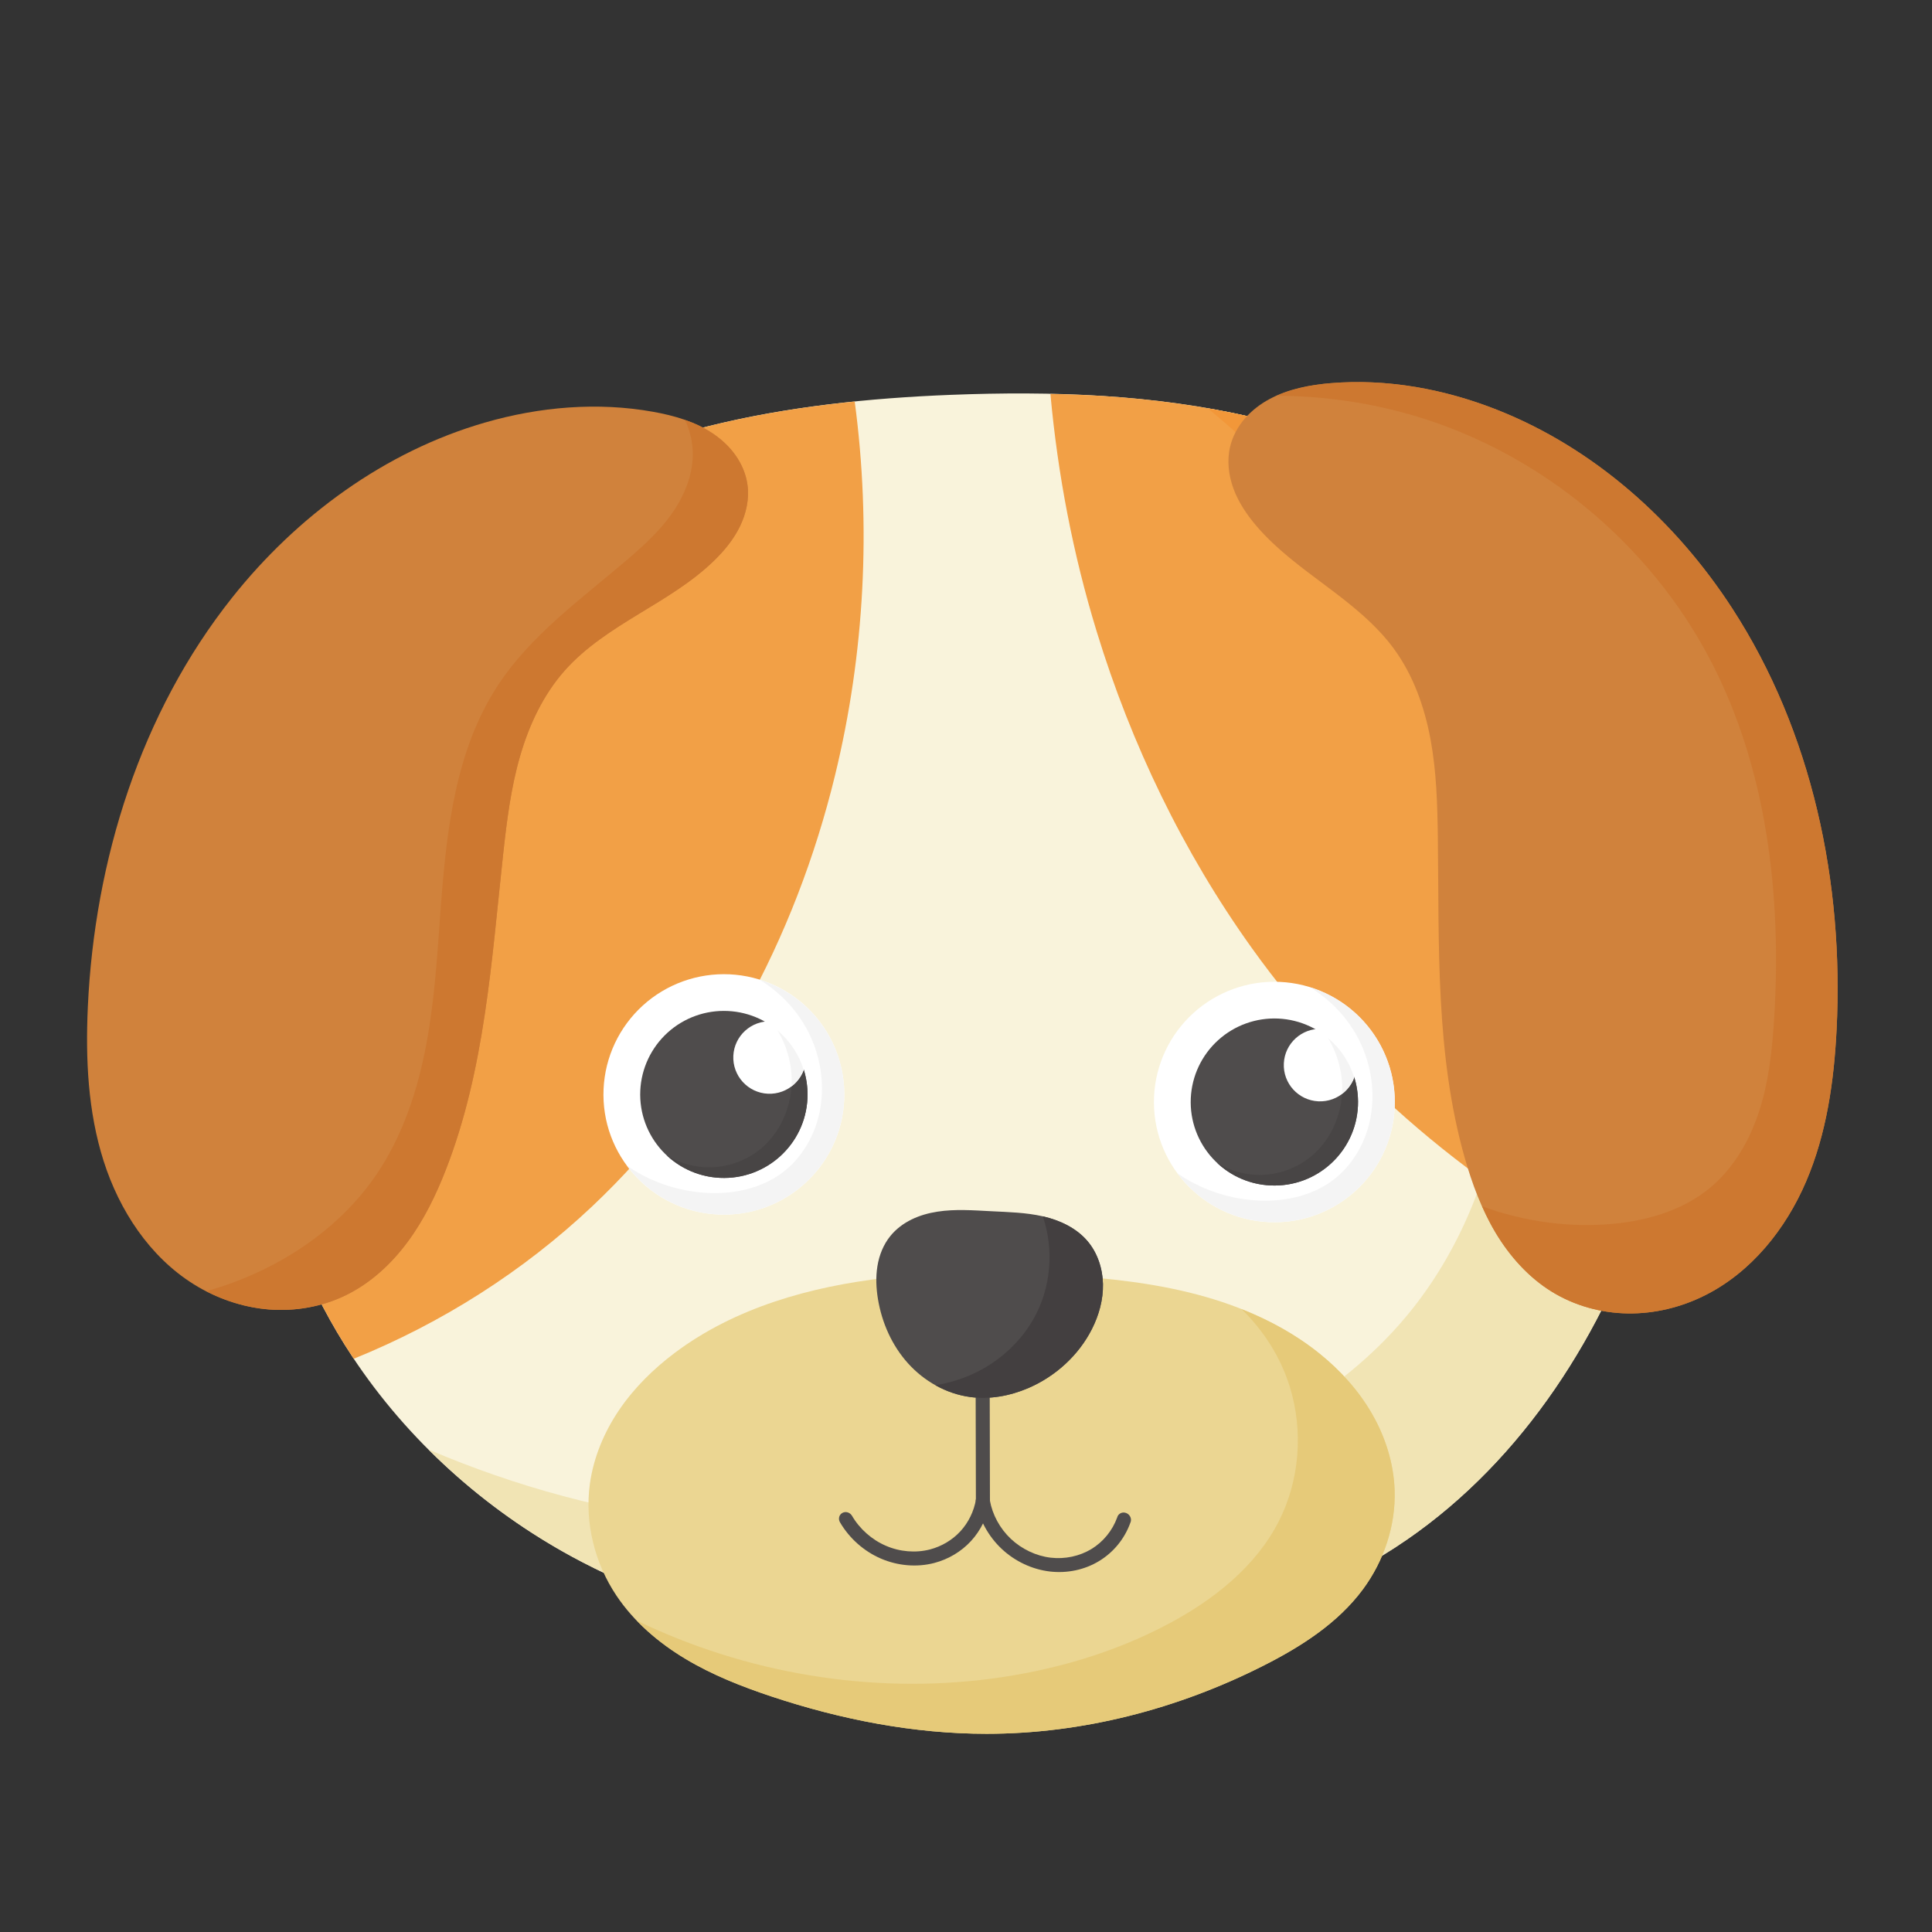 <svg xmlns="http://www.w3.org/2000/svg" xmlns:xlink="http://www.w3.org/1999/xlink" width="350" zoomAndPan="magnify" viewBox="0 0 262.5 262.5" height="350" preserveAspectRatio="xMidYMid meet" version="1.0"><rect x="0" y="0" width="262.5" height="262.5" fill="#333333" stroke="none"/><defs><clipPath id="9ab3979927"><path d="M 79 172 L 190 172 L 190 235.578 L 79 235.578 Z M 79 172 " clip-rule="nonzero"/></clipPath><clipPath id="f03ba870ea"><path d="M 11.277 55 L 102 55 L 102 178 L 11.277 178 Z M 11.277 55 " clip-rule="nonzero"/></clipPath><clipPath id="cf714e8526"><path d="M 166 51.43 L 250 51.43 L 250 179 L 166 179 Z M 166 51.43 " clip-rule="nonzero"/></clipPath><clipPath id="464aa4f20b"><path d="M 86 177 L 190 177 L 190 235.578 L 86 235.578 Z M 86 177 " clip-rule="nonzero"/></clipPath><clipPath id="7c8512d454"><path d="M 173 51.43 L 250 51.43 L 250 179 L 173 179 Z M 173 51.43 " clip-rule="nonzero"/></clipPath></defs><path fill="#f9f3db" d="M 47.895 184.359 C 36.293 166.836 32.02 144.832 35.238 124.07 C 38.449 103.359 49.305 83.543 66.309 71.254 C 84.203 58.312 107.117 54.512 129.195 53.648 C 142.965 53.109 156.875 53.578 170.285 56.723 C 183.699 59.871 196.648 65.816 206.715 75.207 C 218.199 85.926 225.441 100.789 228.055 116.266 C 230.66 131.742 228.797 147.789 223.926 162.711 C 217.934 181.059 207.039 198.246 191.133 209.207 C 173.406 221.422 150.957 224.992 129.434 224.219 C 111.543 223.578 93.477 220.059 77.746 211.52 C 65.801 205.031 55.391 195.684 47.895 184.359 " fill-opacity="1" fill-rule="nonzero"/><path fill="#f1e4b4" d="M 164.098 55.48 C 182.168 70.289 195.59 90.766 201.629 113.332 C 204.605 124.461 205.848 136.141 204.32 147.555 C 202.789 158.969 198.402 170.117 190.996 178.945 C 181.84 189.859 168.637 196.684 155.082 201.117 C 129.84 209.379 102.184 210.137 76.523 203.273 C 70.285 201.605 64.172 199.48 58.238 196.945 C 63.996 202.699 70.586 207.633 77.746 211.52 C 93.477 220.059 111.539 223.582 129.43 224.223 C 150.957 224.992 173.406 221.422 191.133 209.207 C 207.043 198.246 217.934 181.055 223.926 162.711 C 228.797 147.789 230.664 131.742 228.055 116.266 C 225.445 100.789 218.199 85.926 206.715 75.211 C 196.648 65.816 183.699 59.871 170.285 56.727 C 168.234 56.242 166.172 55.844 164.098 55.48 " fill-opacity="1" fill-rule="nonzero"/><g clip-path="url(#9ab3979927)"><path fill="#ebd692" d="M 120.281 173.633 C 110.109 174.801 99.879 177.664 91.695 183.801 C 88.789 185.984 86.164 188.566 84.121 191.574 C 82.082 194.582 80.641 198.023 80.145 201.621 C 79.422 206.898 80.801 212.398 83.77 216.82 C 86.148 220.363 89.48 223.203 93.145 225.395 C 96.805 227.59 100.809 229.164 104.859 230.512 C 114.273 233.637 124.137 235.57 134.059 235.57 C 147.074 235.566 160.016 232.199 171.625 226.328 C 176.75 223.738 181.75 220.559 185.164 215.953 C 188.031 212.086 189.652 207.27 189.488 202.465 C 189.363 198.84 188.242 195.273 186.434 192.125 C 184.629 188.973 182.152 186.234 179.328 183.949 C 174.52 180.059 168.723 177.5 162.738 175.91 C 156.758 174.32 150.562 173.664 144.379 173.273 C 136.352 172.773 128.273 172.719 120.281 173.633 " fill-opacity="1" fill-rule="nonzero"/></g><path fill="#4f4c4c" d="M 131.805 189.809 C 128.57 189.371 125.562 187.664 123.379 185.242 C 121.195 182.824 119.824 179.727 119.289 176.516 C 119.043 175.031 118.973 173.512 119.215 172.027 C 119.453 170.547 120.027 169.102 120.973 167.934 C 121.746 166.98 122.75 166.23 123.852 165.691 C 124.953 165.152 126.148 164.816 127.363 164.629 C 129.785 164.25 132.254 164.445 134.707 164.57 C 137.047 164.688 139.406 164.742 141.688 165.262 C 143.969 165.785 146.203 166.82 147.73 168.594 C 149.113 170.203 149.816 172.344 149.859 174.469 C 149.902 176.59 149.312 178.699 148.352 180.594 C 146.535 184.172 143.379 187.027 139.688 188.609 C 137.211 189.668 134.469 190.172 131.805 189.812 L 131.805 189.809 " fill-opacity="1" fill-rule="nonzero"/><path fill="#f2a046" d="M 116.129 54.551 C 98.309 56.363 80.688 60.855 66.309 71.25 C 49.305 83.543 38.449 103.355 35.238 124.07 C 32.02 144.832 36.293 166.836 47.895 184.363 C 47.953 184.445 48.016 184.527 48.074 184.609 C 60.027 179.766 71.098 172.738 80.477 163.887 C 96.996 148.301 108.082 127.422 113.449 105.371 C 117.488 88.793 118.383 71.461 116.129 54.551 " fill-opacity="1" fill-rule="nonzero"/><path fill="#4f4c4c" d="M 133.504 188.309 C 132.977 188.285 132.555 188.695 132.562 189.219 L 132.594 203.887 C 132.594 204.41 133.023 204.859 133.551 204.891 C 134.078 204.918 134.504 204.516 134.504 203.992 L 134.473 189.328 C 134.48 188.789 134.043 188.328 133.504 188.309 " fill-opacity="1" fill-rule="nonzero"/><path fill="#4f4c4c" d="M 133.504 202.973 C 133.051 202.965 132.68 203.277 132.605 203.719 C 132.328 205.336 131.586 206.863 130.492 208.051 C 129.402 209.238 127.941 210.109 126.355 210.523 C 124.422 211.023 122.262 210.848 120.367 210.023 C 118.469 209.211 116.812 207.746 115.766 205.957 C 115.496 205.488 114.906 205.309 114.453 205.559 C 114 205.805 113.855 206.383 114.137 206.848 C 115.41 209.02 117.387 210.773 119.691 211.766 C 122 212.758 124.578 212.973 126.93 212.363 C 128.855 211.859 130.605 210.82 131.93 209.379 C 133.258 207.938 134.145 206.105 134.484 204.141 C 134.594 203.547 134.117 202.977 133.504 202.969 L 133.504 202.973 " fill-opacity="1" fill-rule="nonzero"/><path fill="#4f4c4c" d="M 133.586 202.977 C 134.035 203.02 134.41 203.371 134.484 203.82 C 134.832 205.789 135.855 207.68 137.34 209.078 C 138.82 210.477 140.777 211.41 142.762 211.641 C 144.691 211.867 146.68 211.441 148.285 210.469 C 149.891 209.496 151.152 207.953 151.789 206.18 C 151.926 205.641 152.5 205.363 153.031 205.578 C 153.562 205.797 153.816 206.41 153.578 206.902 C 152.797 209.074 151.289 210.918 149.324 212.105 C 147.367 213.293 145 213.793 142.648 213.52 C 140.227 213.234 137.895 212.137 136.082 210.43 C 134.273 208.719 133.035 206.453 132.609 204.055 C 132.492 203.445 132.969 202.918 133.586 202.977 " fill-opacity="1" fill-rule="nonzero"/><g clip-path="url(#f03ba870ea)"><path fill="#d0823c" d="M 65.914 57.406 C 52.301 61.332 40.336 70.121 31.531 81.207 C 19.102 96.855 12.852 116.859 11.934 136.809 C 11.613 143.852 11.938 151.02 14.078 157.742 C 16.219 164.461 20.32 170.738 26.305 174.48 C 29.371 176.402 32.887 177.621 36.496 177.914 C 40.102 178.203 43.797 177.555 47.043 175.957 C 50.371 174.316 53.176 171.727 55.383 168.742 C 57.59 165.766 59.223 162.398 60.57 158.945 C 65.879 145.34 66.789 130.504 68.371 115.988 C 68.855 111.551 69.41 107.105 70.641 102.816 C 71.875 98.527 73.809 94.375 76.781 91.047 C 79.578 87.914 83.18 85.621 86.766 83.434 C 90.352 81.25 94.016 79.098 97.027 76.168 C 98.426 74.809 99.68 73.277 100.535 71.52 C 101.391 69.766 101.824 67.777 101.555 65.848 C 101.355 64.418 100.777 63.055 99.945 61.875 C 99.113 60.695 98.039 59.699 96.84 58.891 C 94.445 57.285 91.602 56.465 88.758 55.953 C 81.184 54.59 73.312 55.27 65.914 57.406 " fill-opacity="1" fill-rule="nonzero"/></g><path fill="#f2a046" d="M 149.875 53.805 C 147.492 53.652 145.109 53.57 142.719 53.52 C 143.715 64.465 145.789 75.312 149.012 85.82 C 153.703 101.137 160.742 115.762 170.07 128.789 C 183.059 146.93 200.566 161.754 220.465 171.859 C 221.754 168.859 222.914 165.805 223.926 162.711 C 228.797 147.789 230.664 131.742 228.055 116.266 C 225.445 100.789 218.199 85.922 206.715 75.207 C 196.648 65.816 183.699 59.871 170.285 56.723 C 163.582 55.152 156.75 54.25 149.875 53.805 " fill-opacity="1" fill-rule="nonzero"/><path fill="#f29739" d="M 164.098 55.48 C 182.168 70.289 195.59 90.766 201.629 113.332 C 204.605 124.461 205.848 136.141 204.32 147.555 C 203.746 151.836 202.77 156.078 201.383 160.176 C 207.426 164.559 213.809 168.48 220.461 171.863 C 220.465 171.859 220.469 171.859 220.469 171.852 C 221.066 170.461 221.625 169.055 222.168 167.645 C 222.238 167.453 222.312 167.262 222.387 167.07 C 222.906 165.68 223.406 164.281 223.871 162.871 C 223.887 162.82 223.906 162.77 223.926 162.719 C 223.93 162.715 223.926 162.715 223.926 162.711 C 224.535 160.848 225.098 158.965 225.605 157.07 C 225.609 157.066 225.605 157.066 225.605 157.066 C 226.121 155.172 226.586 153.262 226.996 151.336 C 226.996 151.336 226.996 151.336 226.996 151.332 C 227.406 149.414 227.762 147.48 228.062 145.539 C 229.57 135.836 229.688 125.941 228.055 116.266 C 227.078 110.465 225.445 104.746 223.188 99.305 C 223.188 99.301 223.188 99.301 223.188 99.297 C 222.434 97.484 221.605 95.703 220.715 93.957 C 220.715 93.953 220.715 93.953 220.715 93.953 C 219.82 92.203 218.855 90.496 217.828 88.832 C 217.828 88.832 217.828 88.828 217.828 88.828 C 217.309 87.996 216.777 87.176 216.227 86.367 C 216.227 86.367 216.23 86.363 216.227 86.363 C 215.68 85.555 215.109 84.758 214.527 83.973 C 214.527 83.973 214.531 83.969 214.527 83.969 C 213.945 83.184 213.344 82.41 212.727 81.652 C 212.727 81.652 212.727 81.648 212.727 81.648 C 212.109 80.891 211.473 80.148 210.824 79.418 C 210.82 79.418 210.824 79.414 210.824 79.414 C 210.172 78.684 209.508 77.969 208.82 77.27 C 208.137 76.566 207.434 75.879 206.715 75.211 C 205.461 74.039 204.156 72.914 202.812 71.848 C 202.812 71.848 202.809 71.848 202.809 71.848 C 197.438 67.574 191.418 64.148 185.055 61.48 C 180.285 59.48 175.316 57.906 170.289 56.727 C 168.992 56.422 167.684 56.164 166.379 55.91 C 165.629 55.766 164.879 55.621 164.125 55.488 C 164.121 55.484 164.109 55.484 164.102 55.48 L 164.098 55.48 " fill-opacity="1" fill-rule="nonzero"/><g clip-path="url(#cf714e8526)"><path fill="#d0823c" d="M 203.422 55.688 C 216.598 60.898 227.66 70.793 235.363 82.672 C 246.234 99.434 250.539 119.941 249.535 139.887 C 249.184 146.93 248.172 154.035 245.398 160.52 C 242.625 167.004 237.938 172.859 231.625 176.012 C 228.387 177.633 224.766 178.508 221.148 178.457 C 217.527 178.402 213.914 177.398 210.836 175.5 C 207.68 173.551 205.141 170.699 203.227 167.523 C 201.316 164.348 200.012 160.84 199 157.273 C 195.02 143.227 195.543 128.367 195.359 113.77 C 195.301 109.309 195.176 104.828 194.363 100.441 C 193.547 96.051 192.02 91.738 189.379 88.137 C 186.895 84.754 183.531 82.125 180.168 79.605 C 176.809 77.09 173.367 74.594 170.652 71.395 C 169.391 69.902 168.285 68.258 167.605 66.434 C 166.926 64.605 166.684 62.582 167.137 60.688 C 167.473 59.285 168.18 57.98 169.117 56.887 C 170.059 55.789 171.223 54.898 172.496 54.215 C 175.035 52.844 177.945 52.297 180.82 52.059 C 188.496 51.426 196.266 52.859 203.422 55.688 " fill-opacity="1" fill-rule="nonzero"/></g><path fill="#ffffff" d="M 114.699 149.461 C 114.281 158.473 106.621 165.438 97.59 165.016 C 88.566 164.598 81.586 156.949 82.008 147.938 C 82.211 143.609 84.125 139.539 87.336 136.621 C 90.543 133.703 94.781 132.18 99.117 132.379 C 103.453 132.582 107.531 134.496 110.453 137.699 C 113.375 140.902 114.902 145.133 114.699 149.461 " fill-opacity="1" fill-rule="nonzero"/><path fill="#4f4c4c" d="M 109.711 149.227 C 109.418 155.488 104.098 160.328 97.824 160.035 C 91.551 159.742 86.707 154.43 86.996 148.172 C 87.137 145.164 88.473 142.336 90.699 140.309 C 92.93 138.281 95.871 137.223 98.887 137.363 C 101.895 137.5 104.73 138.832 106.758 141.055 C 108.789 143.281 109.852 146.219 109.711 149.227 " fill-opacity="1" fill-rule="nonzero"/><path fill="#484545" d="M 105.652 140.016 C 106.977 142.23 107.676 144.82 107.555 147.395 C 107.402 150.703 105.91 153.969 103.359 156.082 C 101.453 157.66 99.004 158.562 96.531 158.602 C 94.445 158.641 92.363 158.059 90.586 156.98 C 92.559 158.824 95.125 159.91 97.824 160.035 C 104.098 160.328 109.418 155.488 109.707 149.227 C 109.867 145.695 108.367 142.285 105.652 140.016 " fill-opacity="1" fill-rule="nonzero"/><path fill="#ffffff" d="M 109.492 143.914 C 109.363 146.629 107.055 148.73 104.336 148.605 C 101.613 148.477 99.512 146.172 99.637 143.453 C 99.766 140.738 102.074 138.637 104.797 138.766 C 107.516 138.891 109.617 141.195 109.492 143.914 " fill-opacity="1" fill-rule="nonzero"/><path fill="#f4f4f4" d="M 105.652 140.016 C 106.977 142.23 107.676 144.82 107.555 147.395 C 107.555 147.469 107.543 147.535 107.535 147.609 C 108.293 147.039 108.871 146.262 109.199 145.367 C 108.559 143.281 107.324 141.422 105.652 140.016 " fill-opacity="1" fill-rule="nonzero"/><path fill="#f4f4f4" d="M 103.207 133.117 C 105.738 134.668 107.902 136.832 109.387 139.402 C 111.52 143.086 112.262 147.59 111.215 151.719 C 110.461 154.711 108.75 157.5 106.27 159.348 C 103.492 161.418 99.906 162.211 96.441 162.094 C 92.668 161.969 88.93 160.805 85.754 158.77 C 85.555 158.645 85.367 158.504 85.18 158.375 C 88.102 162.344 92.664 164.785 97.59 165.016 C 106.621 165.438 114.281 158.473 114.699 149.461 C 115.039 142.035 110.316 135.32 103.207 133.117 " fill-opacity="1" fill-rule="nonzero"/><path fill="#ffffff" d="M 189.496 150.492 C 189.074 159.504 181.414 166.469 172.387 166.051 C 163.359 165.629 156.383 157.98 156.801 148.969 C 157.004 144.641 158.922 140.57 162.133 137.652 C 165.34 134.734 169.574 133.207 173.91 133.41 C 178.246 133.613 182.324 135.523 185.246 138.73 C 188.168 141.934 189.699 146.164 189.496 150.492 " fill-opacity="1" fill-rule="nonzero"/><path fill="#4f4c4c" d="M 184.504 150.258 C 184.211 156.52 178.891 161.359 172.617 161.066 C 166.348 160.773 161.5 155.465 161.793 149.199 C 161.934 146.195 163.266 143.367 165.496 141.34 C 167.723 139.312 170.668 138.254 173.68 138.391 C 176.691 138.531 179.523 139.863 181.555 142.086 C 183.582 144.312 184.645 147.25 184.504 150.258 " fill-opacity="1" fill-rule="nonzero"/><path fill="#484545" d="M 180.445 141.047 C 181.773 143.258 182.469 145.848 182.352 148.426 C 182.199 151.73 180.707 155 178.152 157.113 C 176.25 158.688 173.797 159.59 171.324 159.637 C 169.242 159.672 167.16 159.094 165.379 158.012 C 167.352 159.859 169.918 160.941 172.617 161.066 C 178.891 161.359 184.211 156.52 184.504 150.258 C 184.664 146.723 183.164 143.32 180.445 141.047 " fill-opacity="1" fill-rule="nonzero"/><path fill="#ffffff" d="M 184.285 144.945 C 184.16 147.66 181.852 149.762 179.129 149.637 C 176.406 149.508 174.305 147.199 174.434 144.484 C 174.559 141.77 176.867 139.668 179.59 139.793 C 182.309 139.922 184.414 142.227 184.285 144.945 " fill-opacity="1" fill-rule="nonzero"/><path fill="#f4f4f4" d="M 180.445 141.047 C 181.773 143.258 182.469 145.848 182.352 148.426 C 182.348 148.5 182.336 148.57 182.328 148.641 C 183.09 148.07 183.668 147.293 183.996 146.402 C 183.355 144.312 182.121 142.453 180.445 141.047 " fill-opacity="1" fill-rule="nonzero"/><path fill="#f4f4f4" d="M 178 134.148 C 180.535 135.699 182.695 137.863 184.184 140.434 C 186.316 144.117 187.055 148.621 186.012 152.746 C 185.254 155.742 183.543 158.531 181.062 160.379 C 178.285 162.449 174.703 163.242 171.234 163.125 C 167.461 162.996 163.723 161.836 160.547 159.801 C 160.348 159.676 160.164 159.539 159.973 159.406 C 162.895 163.375 167.457 165.816 172.387 166.047 C 181.414 166.465 189.074 159.504 189.496 150.492 C 189.832 143.066 185.109 136.352 178 134.148 " fill-opacity="1" fill-rule="nonzero"/><g clip-path="url(#464aa4f20b)"><path fill="#e6ca79" d="M 168.699 177.875 C 171.688 180.789 173.996 184.402 175.234 188.387 C 177.102 194.395 176.598 201.133 173.73 206.738 C 170.598 212.855 164.93 217.332 158.859 220.578 C 151.367 224.582 143.062 226.98 134.633 228.086 C 118.285 230.223 101.355 227.348 86.52 220.191 C 88.469 222.215 90.727 223.949 93.141 225.395 C 96.805 227.59 100.809 229.164 104.863 230.512 C 114.277 233.637 124.137 235.57 134.055 235.57 C 147.074 235.57 160.016 232.203 171.629 226.332 C 176.754 223.742 181.75 220.559 185.168 215.953 C 188.031 212.086 189.652 207.27 189.488 202.465 C 189.363 198.836 188.242 195.273 186.434 192.125 C 184.629 188.973 182.152 186.23 179.328 183.949 C 176.141 181.371 172.516 179.391 168.699 177.875 " fill-opacity="1" fill-rule="nonzero"/></g><path fill="#cd7830" d="M 93.066 57.055 C 93.746 58.512 94.133 60.105 94.129 61.715 C 94.121 64.633 92.934 67.461 91.246 69.84 C 89.555 72.223 87.375 74.207 85.152 76.105 C 78.945 81.402 72.145 86.277 67.668 93.09 C 61.848 101.941 60.648 112.957 59.871 123.52 C 59.414 129.766 59.043 136.039 57.863 142.195 C 56.684 148.348 54.656 154.426 51.129 159.605 C 46.508 166.398 39.461 171.355 31.754 174.227 C 30.531 174.684 29.293 175.082 28.039 175.434 C 30.668 176.789 33.547 177.672 36.492 177.91 C 40.102 178.199 43.797 177.555 47.039 175.957 C 50.371 174.32 53.172 171.727 55.379 168.742 C 57.586 165.766 59.227 162.398 60.574 158.945 C 65.883 145.34 66.785 130.5 68.371 115.984 C 68.855 111.551 69.41 107.105 70.641 102.812 C 71.875 98.527 73.809 94.375 76.785 91.047 C 79.582 87.914 83.18 85.621 86.766 83.434 C 90.355 81.25 94.02 79.098 97.027 76.168 C 98.426 74.809 99.68 73.277 100.535 71.52 C 101.391 69.766 101.824 67.781 101.555 65.848 C 101.355 64.418 100.777 63.055 99.945 61.875 C 99.117 60.691 98.039 59.695 96.84 58.891 C 95.672 58.109 94.398 57.52 93.066 57.055 " fill-opacity="1" fill-rule="nonzero"/><g clip-path="url(#7c8512d454)"><path fill="#cd7830" d="M 183.703 51.918 C 182.742 51.934 181.781 51.984 180.82 52.062 C 178.305 52.27 175.777 52.75 173.477 53.777 C 179.949 53.793 186.418 54.742 192.609 56.625 C 209.547 61.77 224.176 73.984 232.367 89.648 C 240.105 104.453 242.082 121.691 241.055 138.352 C 240.797 142.566 240.352 146.801 239.066 150.824 C 237.785 154.84 235.613 158.664 232.367 161.367 C 228.406 164.664 223.152 166.055 218.004 166.371 C 212.367 166.719 206.676 165.84 201.375 163.898 C 201.93 165.137 202.527 166.359 203.227 167.523 C 205.137 170.699 207.676 173.547 210.836 175.496 C 213.914 177.398 217.527 178.398 221.148 178.453 C 224.77 178.512 228.387 177.633 231.625 176.012 C 237.938 172.859 242.625 167.004 245.398 160.52 C 248.172 154.035 249.184 146.93 249.539 139.891 C 250.539 119.941 246.234 99.434 235.363 82.672 C 227.66 70.793 216.598 60.898 203.422 55.688 C 197.156 53.211 190.426 51.809 183.703 51.918 " fill-opacity="1" fill-rule="nonzero"/></g><path fill="#433f40" d="M 141.688 165.262 C 143.234 169.801 142.805 175.004 140.438 179.18 C 139.039 181.652 137.023 183.75 134.652 185.312 C 132.375 186.809 129.773 187.785 127.09 188.207 C 128.547 189.023 130.148 189.582 131.805 189.809 C 134.469 190.168 137.211 189.668 139.688 188.609 C 143.379 187.031 146.535 184.172 148.352 180.59 C 149.312 178.695 149.902 176.59 149.859 174.465 C 149.812 172.34 149.113 170.203 147.727 168.594 C 146.203 166.82 143.969 165.785 141.688 165.262 " fill-opacity="1" fill-rule="nonzero"/></svg>